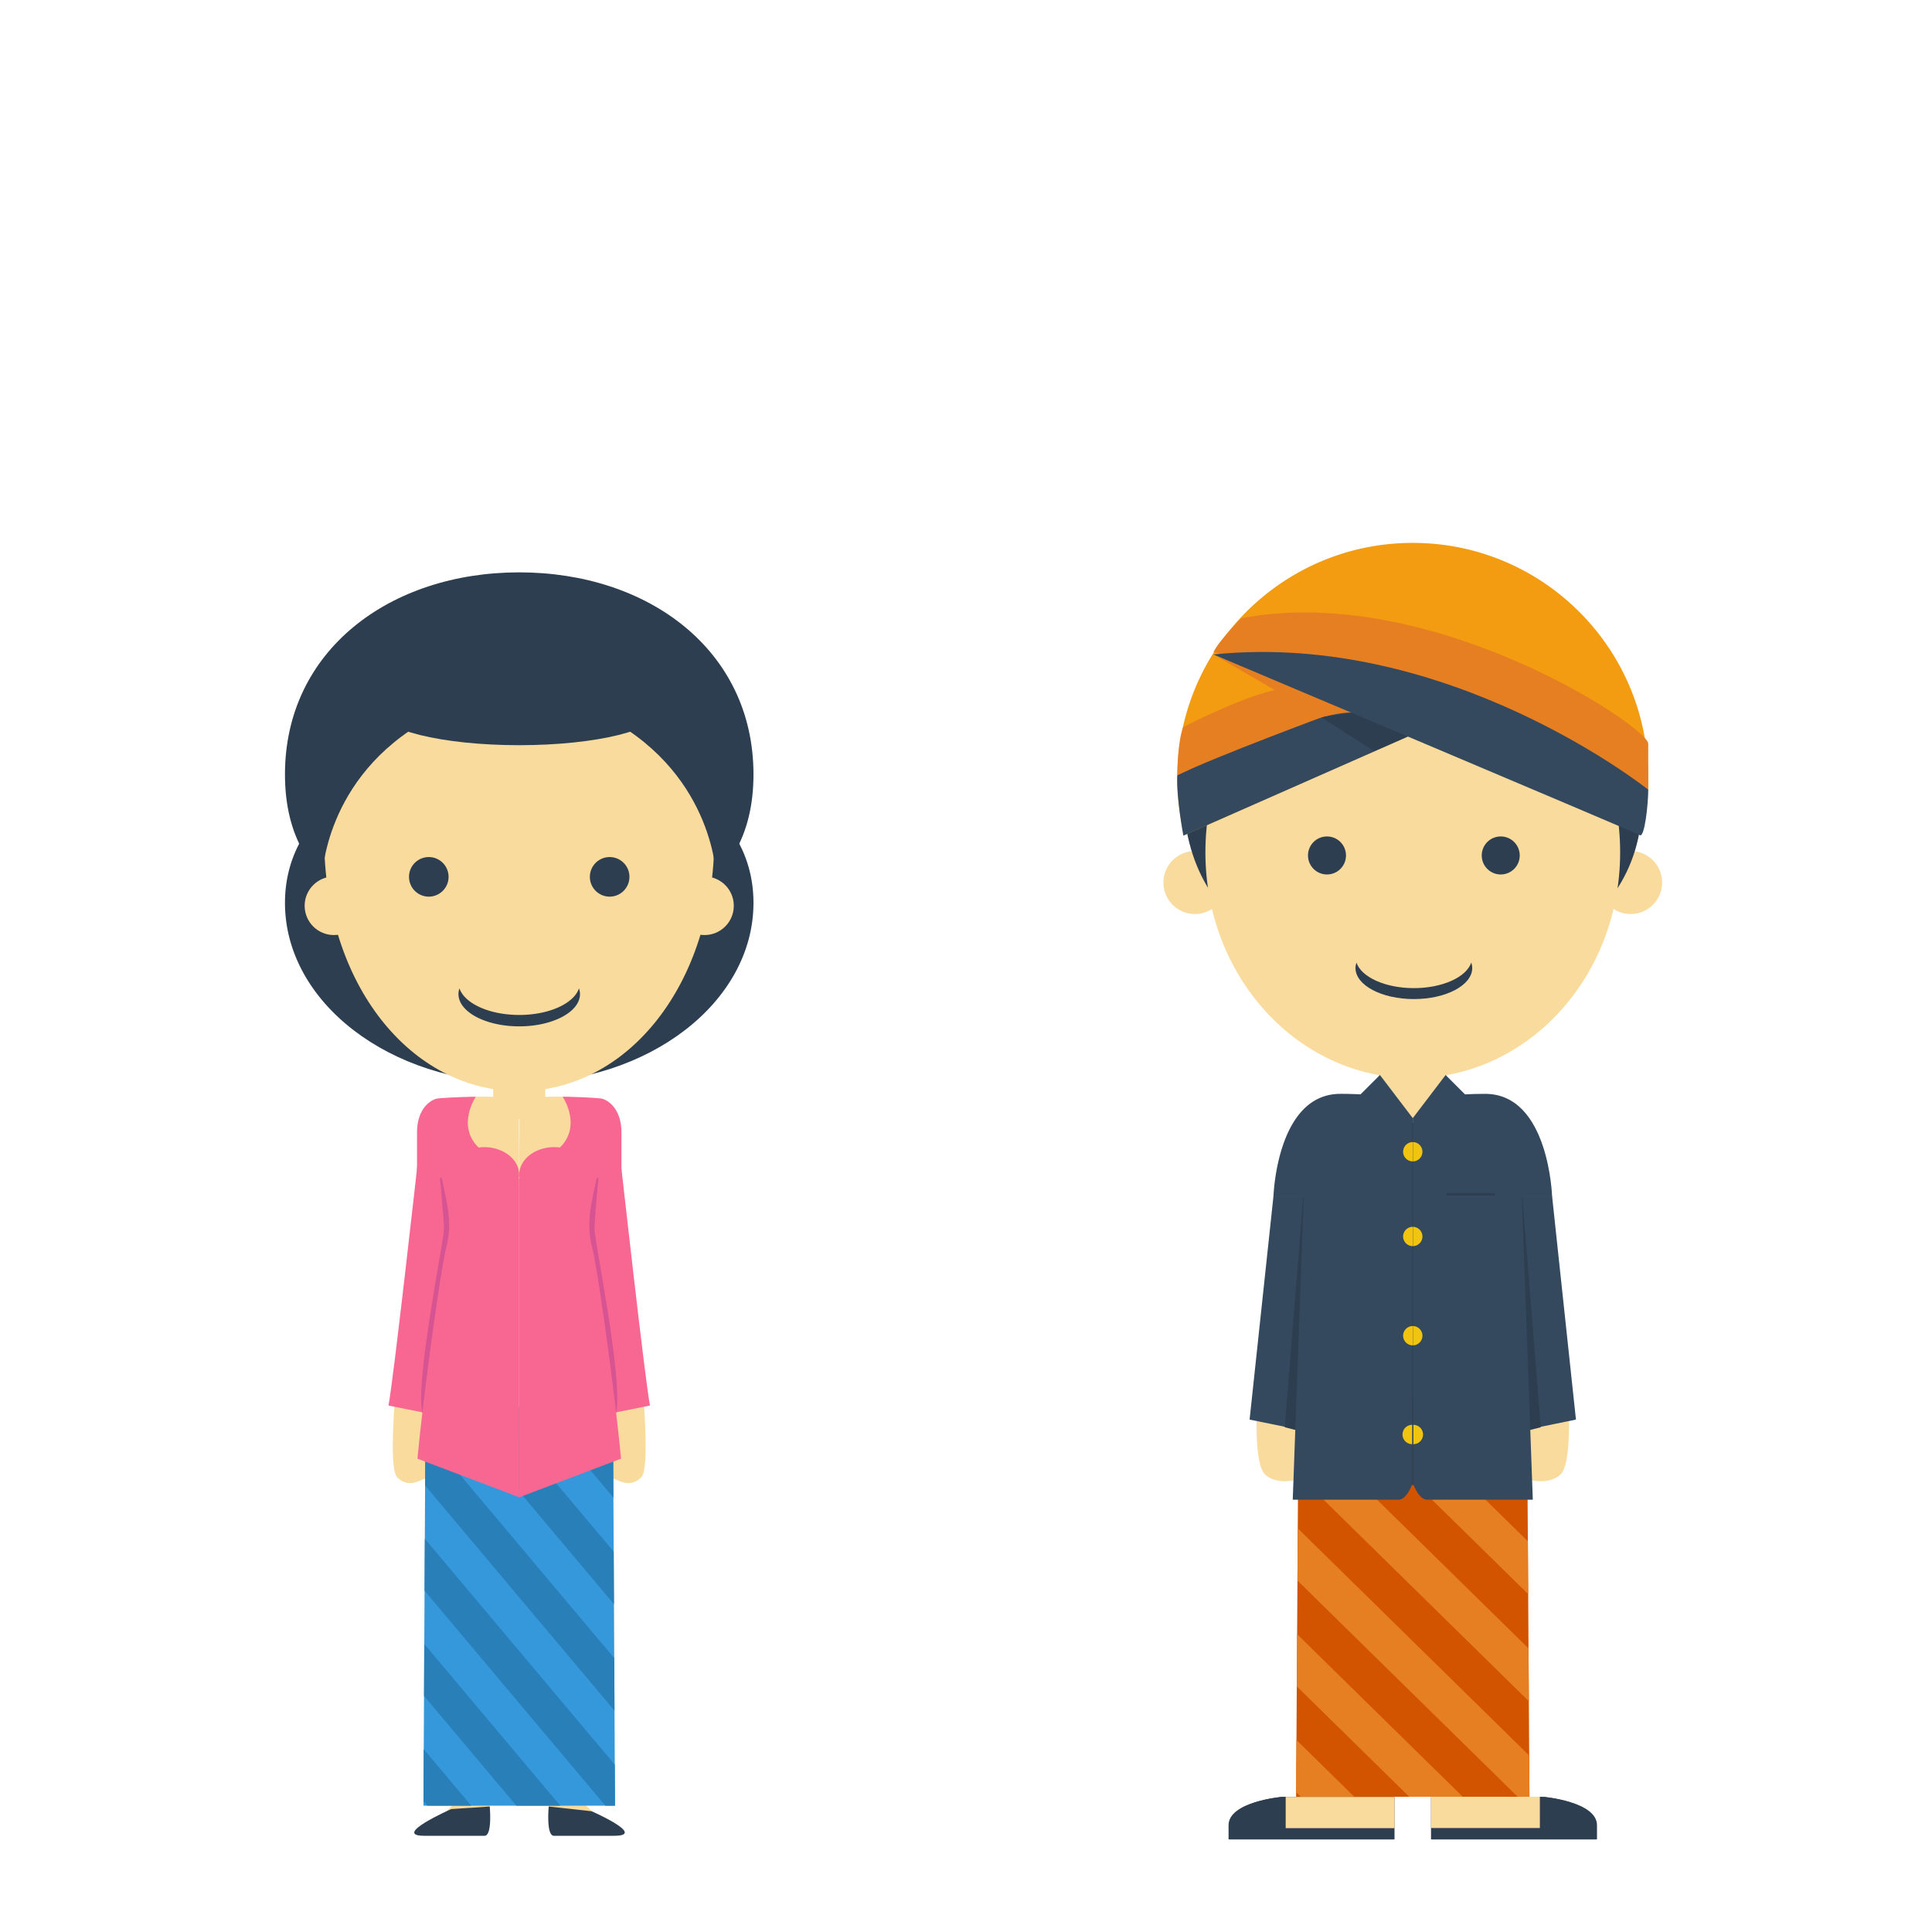<svg height="800" width="800" xmlns="http://www.w3.org/2000/svg"><g fill="none" fill-rule="evenodd"><g fill="#2d3e50"><path d="m639.393 744.059s21.886 1.953 21.886 11.717v5.858h-68.346v-17.575zm-108.785 0s-21.886 1.953-21.886 11.717v5.858h68.346v-17.575z"/><path d="m639.018 744.059s21.886 1.953 21.886 11.717v5.858h-68.346v-17.575zm-108.035 0s-21.886 1.953-21.886 11.717v5.858h68.346v-17.575z"/></g><path d="m632.27 576.448-47.27 1.276-47.27-1.276-1.044 167.552h96.629z" fill="#d25400"/><path d="m536.97 698.287 46.563 45.713h22.152l-68.578-67.328zm.273-43.819 91.196 89.532h4.877l-.108-17.066-95.83-94.082zm.274-43.82 95.552 93.807-.137-21.88-95.281-93.544zm10.35-33.927 84.925 83.376-.136-21.883-62.01-60.879zm45.692.771 38.957 38.244-.136-21.882-17.261-16.944zm-56.727 143-.133 21.616 1.925 1.891h22.153z" fill="#e67f22"/><path d="m570.84 461.88h28.32v-23.797h-28.32z" fill="#f9db9d"/><path d="m585 465.422c7.82 0 14.16-1.586 14.16-3.542s-6.34-3.542-14.16-3.542-14.16 1.586-14.16 3.542 6.34 3.542 14.16 3.542m90.217-86.939c7.204 0 13.043-5.84 13.043-13.043 0-7.204-5.839-13.044-13.043-13.044s-13.043 5.84-13.043 13.044c0 7.203 5.839 13.043 13.043 13.043m-180.434 0c7.204 0 13.043-5.84 13.043-13.043 0-7.204-5.839-13.044-13.043-13.044s-13.043 5.84-13.043 13.044c0 7.203 5.839 13.043 13.043 13.043" fill="#f9db9d"/><path d="m585 405.678c52.827 0 108.457-29.678 92.108-97.304-8.906-36.84-39.281-76.24-92.108-76.24s-91.07 60.74-93.526 76.24c-11.348 71.626 40.699 97.304 93.526 97.304" fill="#2d3e50"/><path d="m585 446.418c47.424 0 85.869-41.851 85.869-93.478 0-51.626-38.445-100-85.869-100s-85.869 48.374-85.869 100c0 51.627 38.445 93.478 85.869 93.478" fill="#f9db9d"/><path d="m549.477 362.099c4.346 0 7.869-3.525 7.869-7.873s-3.523-7.873-7.87-7.873-7.868 3.525-7.868 7.873 3.523 7.873 7.869 7.873m71.942 0c4.346 0 7.869-3.525 7.869-7.873s-3.523-7.873-7.87-7.873-7.868 3.525-7.868 7.873 3.523 7.873 7.869 7.873m-59.74 36.482c-.248.737-.4 1.492-.4 2.267 0 7.095 10.821 12.846 24.168 12.846 13.348 0 24.17-5.75 24.17-12.846 0-.775-.153-1.53-.4-2.267-2.018 6.012-11.88 10.58-23.77 10.58-11.889 0-21.75-4.568-23.769-10.58" fill="#2d3e50"/><path d="m639.748 480.019s4.348 56.522 6.522 67.391c2.174 10.87 6.521 56.522 0 63.043-6.522 6.522-26.087 2.174-28.261-15.217s-6.522-78.261-6.522-78.261v-36.956z" fill="#f9db9d"/><path d="m642.697 495.384 9.869 92.435-24.75 5.065-6.75-97.5z" fill="#34495e"/><path d="m629.316 482.634 8.684 108.366-7.4 1.884z" fill="#2d3e50"/><path d="m598.602 445.134 8.021 8.02c2.49-.135 5.248-.215 8.33-.215 26.541 0 27.744 42.678 27.744 42.678h-12.544l4.548 125.383h-43.7c-3.75 0-6-7-6-7v-151z" fill="#34495e"/><path d="m585 615h.25v-149.999h-.25z" fill="#2d3e50"/><path d="m585 472.913a4 4 0 0 1 0 8zm0 43.087a4 4 0 0 0 0-8zm0 33.086a4 4 0 0 1 0 8zm.25 48.914a4 4 0 0 0 0-8z" fill="#f1c40f"/><path d="m530.252 480.019s-4.348 56.522-6.522 67.391c-2.174 10.87-6.52 56.522 0 63.043 6.522 6.522 26.087 2.174 28.261-15.217s6.522-78.261 6.522-78.261v-36.956z" fill="#f9db9d"/><path d="m527.303 495.384-9.869 92.435 24.75 5.065 6.75-97.5z" fill="#34495e"/><path d="m540.684 482.634-8.684 108.366 7.4 1.884z" fill="#2d3e50"/><path d="m571.398 445.134-8.021 8.02a152.548 152.548 0 0 0 -8.33-.215c-26.541 0-27.744 42.678-27.744 42.678h12.544l-4.548 125.383h43.7c3.75 0 6-7 6-7v-151z" fill="#34495e"/><path d="m584.75 615h.25v-149.999h-.25z" fill="#2d3e50"/><path d="m585 472.913a4 4 0 0 0 0 8zm0 43.087a4 4 0 0 1 0-8zm0 33.086a4 4 0 0 0 0 8zm-.25 48.914a4 4 0 0 1 0-8z" fill="#f1c40f"/><path d="m599 495h20v-1h-20z" fill="#2d3e50"/><path d="m532.375 757h45.068v-12.941h-45.068zm60.182-.059h45.068v-12.941h-45.068z" fill="#f9db9d"/><path d="m682.5 322.297c0-53.848-43.652-97.5-97.5-97.5s-97.5 43.652-97.5 97.5a97.66 97.66 0 0 0 2.876 23.519l94.624-41.816 94.624 41.816a97.66 97.66 0 0 0 2.876-23.52" fill="#f39c11"/><path d="m502.5 271 46.5 27 14-4z" fill="#e67f22"/><path d="m490 346s-3-16-2.5-25c0 0 52.5-26 72.5-26l23 10z" fill="#34495e"/><path d="m547 297 22 14 16-7-24-9z" fill="#2d3e50"/><path d="m682.5 327v-19.072c0-6.928-90-66.928-168.5-51.928 0 0-9 8.937-11.5 13.969z" fill="#e67f22"/><path d="m682.5 327s-82.5-66-180-56c0 0 174.5 73.631 176.5 74.815 2 1.185 3.5-12.815 3.5-18.815" fill="#34495e"/><path d="m487.5 321s0-14 2.5-20c0 0 26-13.388 40-15.694 0 0 18 8.694 20 10.694 0 0-46 17-62.5 25" fill="#e67f22"/><path d="m172.537 487.795s0 29.633-2.692 40.408c-2.693 10.776-10.77 78.122-5.385 83.51s10.77 0 13.462 0 13.462-123.918 13.462-123.918zm84.926 0s0 29.633 2.692 40.408c2.693 10.776 10.77 78.122 5.385 83.51s-10.77 0-13.462 0-13.462-123.918-13.462-123.918zm-70.711 241.83 1.018 17.534-.018.003-3 3c-1 1 0 2 6 1 5.055-.843 10.094-2.477 11.562-2.973l.438-.027s.039-6.708.235-18.537z" fill="#f9db9d"/><path d="m186.83 749.1s-24.986 11.062-11.118 11.062h24.927c3.307 0 2.153-12.123 2.153-12.123z" fill="#2d3e50"/><path d="m243.248 729.625-1.018 17.534.018.003 3 3c1 1 0 2-6 1-5.055-.843-10.094-2.477-11.562-2.973l-.438-.027s-.039-6.708-.235-18.537z" fill="#f9db9d"/><path d="m245 750s23.156 10.162 9.288 10.162h-24.927c-3.307 0-2.153-12.122-2.153-12.122z" fill="#2d3e50"/><path d="m253.803 581.087-38.803 1.269-38.802-1.27-.857 166.602h79.319z" fill="#3598db"/><path d="m175.575 702.236 38.22 45.451h18.184l-56.295-66.945zm.225-43.572 74.858 89.022h4.002l-.088-16.969-78.662-93.546zm.223-43.572 78.435 93.277-.112-21.759-78.212-93.01zm8.496-33.734 69.711 82.902-.11-21.757-50.903-60.534zm37.507.767 31.978 38.028-.113-21.757-14.167-16.85zm-46.565 142.188-.11 21.493 1.581 1.881h18.184z" fill="#297fb8"/><path d="m215 448.432c53.572 0 97-33.394 97-74.588 0-41.193-43.429-65.276-97-65.276-53.572 0-97 24.083-97 65.276 0 41.194 43.428 74.588 97 74.588" fill="#2d3e50"/><path d="m215 387c53.572 0 97-14.989 97-66.332 0-51.342-43.429-83.668-97-83.668-53.572 0-97 32.326-97 83.668 0 51.343 43.428 66.332 97 66.332" fill="#2d3e50"/><g fill="#f9db9d"><path d="m138.266 387.185c6.69 0 12.116-5.427 12.116-12.122s-5.425-12.123-12.116-12.123-12.116 5.428-12.116 12.123 5.425 12.122 12.116 12.122m153.468 0c6.691 0 12.116-5.427 12.116-12.122s-5.425-12.123-12.116-12.123-12.116 5.428-12.116 12.123 5.425 12.122 12.116 12.122"/><path d="m204.23 463.202h21.539v-18.099h-21.539z"/><path d="m215 451.838c44.61 0 80.773-43.846 80.773-104.922s-36.163-91.916-80.773-91.916-80.773 30.84-80.773 91.916 36.163 104.922 80.773 104.922"/></g><g fill="#2d3e50"><path d="m177.556 371.281a8.193 8.193 0 0 0 8.19-8.195c0-4.527-3.666-8.196-8.19-8.196s-8.191 3.67-8.191 8.196a8.193 8.193 0 0 0 8.19 8.195m74.89 0a8.193 8.193 0 0 0 8.191-8.195c0-4.527-3.667-8.196-8.19-8.196s-8.192 3.67-8.192 8.196a8.193 8.193 0 0 0 8.191 8.195m-62.188 37.977c-.257.767-.415 1.553-.415 2.36 0 7.385 11.264 13.372 25.158 13.372 13.895 0 25.158-5.987 25.158-13.372 0-.807-.157-1.593-.415-2.36-2.1 6.258-12.366 11.013-24.743 11.013s-22.643-4.755-24.743-11.013"/><path d="m214.993 250c-69.468 2.459-88.202 52.625-81.594 113.451 0 0 .531-41.623 43.907-65.582 0 0 9.68-6.231 37.687-7.05s37.687 7.05 37.687 7.05c43.376 23.959 43.907 65.582 43.907 65.582 6.608-60.826-12.126-110.992-81.594-113.451"/><path d="m215 308.567c32.063 0 58.055-6.43 58.055-14.363 0-7.932-25.992-14.363-58.055-14.363s-58.055 6.431-58.055 14.363c0 7.933 25.992 14.363 58.055 14.363"/></g><path d="m194 454.153-6.07 24.847 27.07 11-.14-35.847z" fill="#f9db9d"/><path d="m173 481s-10.14 91-12.14 101l20 4 13.392-79.838v-21z" fill="#f86792"/><path d="m181.752 483.162s2.067 20.838 2.067 25.838-11.882 62-8.959 76l12.892-12.838 4.688-89h-9.688" fill="#d65492"/><path d="m215 488-.125-.064c.074-.472.125-.949.125-1.436 0-6.352-6.492-11.5-14.5-11.5-.796 0-1.572.064-2.333.162-.056-.056-.111-.106-.167-.162-9-9-1-20.848-1-20.848-5.371 0-15.632.485-16.501.848-3.562 1.174-7.823 5.351-7.823 13.938v18.856h10.216c2.812 12.633 4.4 19.467 1.7 29.549-.394 1.473-1.601 8.654-1.601 8.654-2.075 12.09-7.542 50.561-10.141 78.003l42.15 16z" fill="#f86792"/><path d="m236 454.153 6.07 24.847-27.07 11 .14-35.847z" fill="#f9db9d"/><path d="m257 481s10.14 91 12.14 101l-20 4-13.392-79.838v-21z" fill="#f86792"/><path d="m248.248 483.162s-2.067 20.838-2.067 25.838 11.882 62 8.959 76l-12.892-12.838-4.688-89h9.688" fill="#d65492"/><path d="m215 488 .125-.064a9.245 9.245 0 0 1 -.125-1.436c0-6.352 6.492-11.5 14.5-11.5.796 0 1.572.064 2.333.162.056-.056.111-.106.167-.162 9-9 1-20.848 1-20.848 5.371 0 15.632.485 16.501.848 3.562 1.174 7.822 5.351 7.822 13.938v18.856h-10.215c-2.812 12.633-4.4 19.467-1.7 29.549.394 1.473 1.601 8.654 1.601 8.654 2.075 12.09 7.542 50.561 10.141 78.003l-42.15 16z" fill="#f86792"/></g></svg>